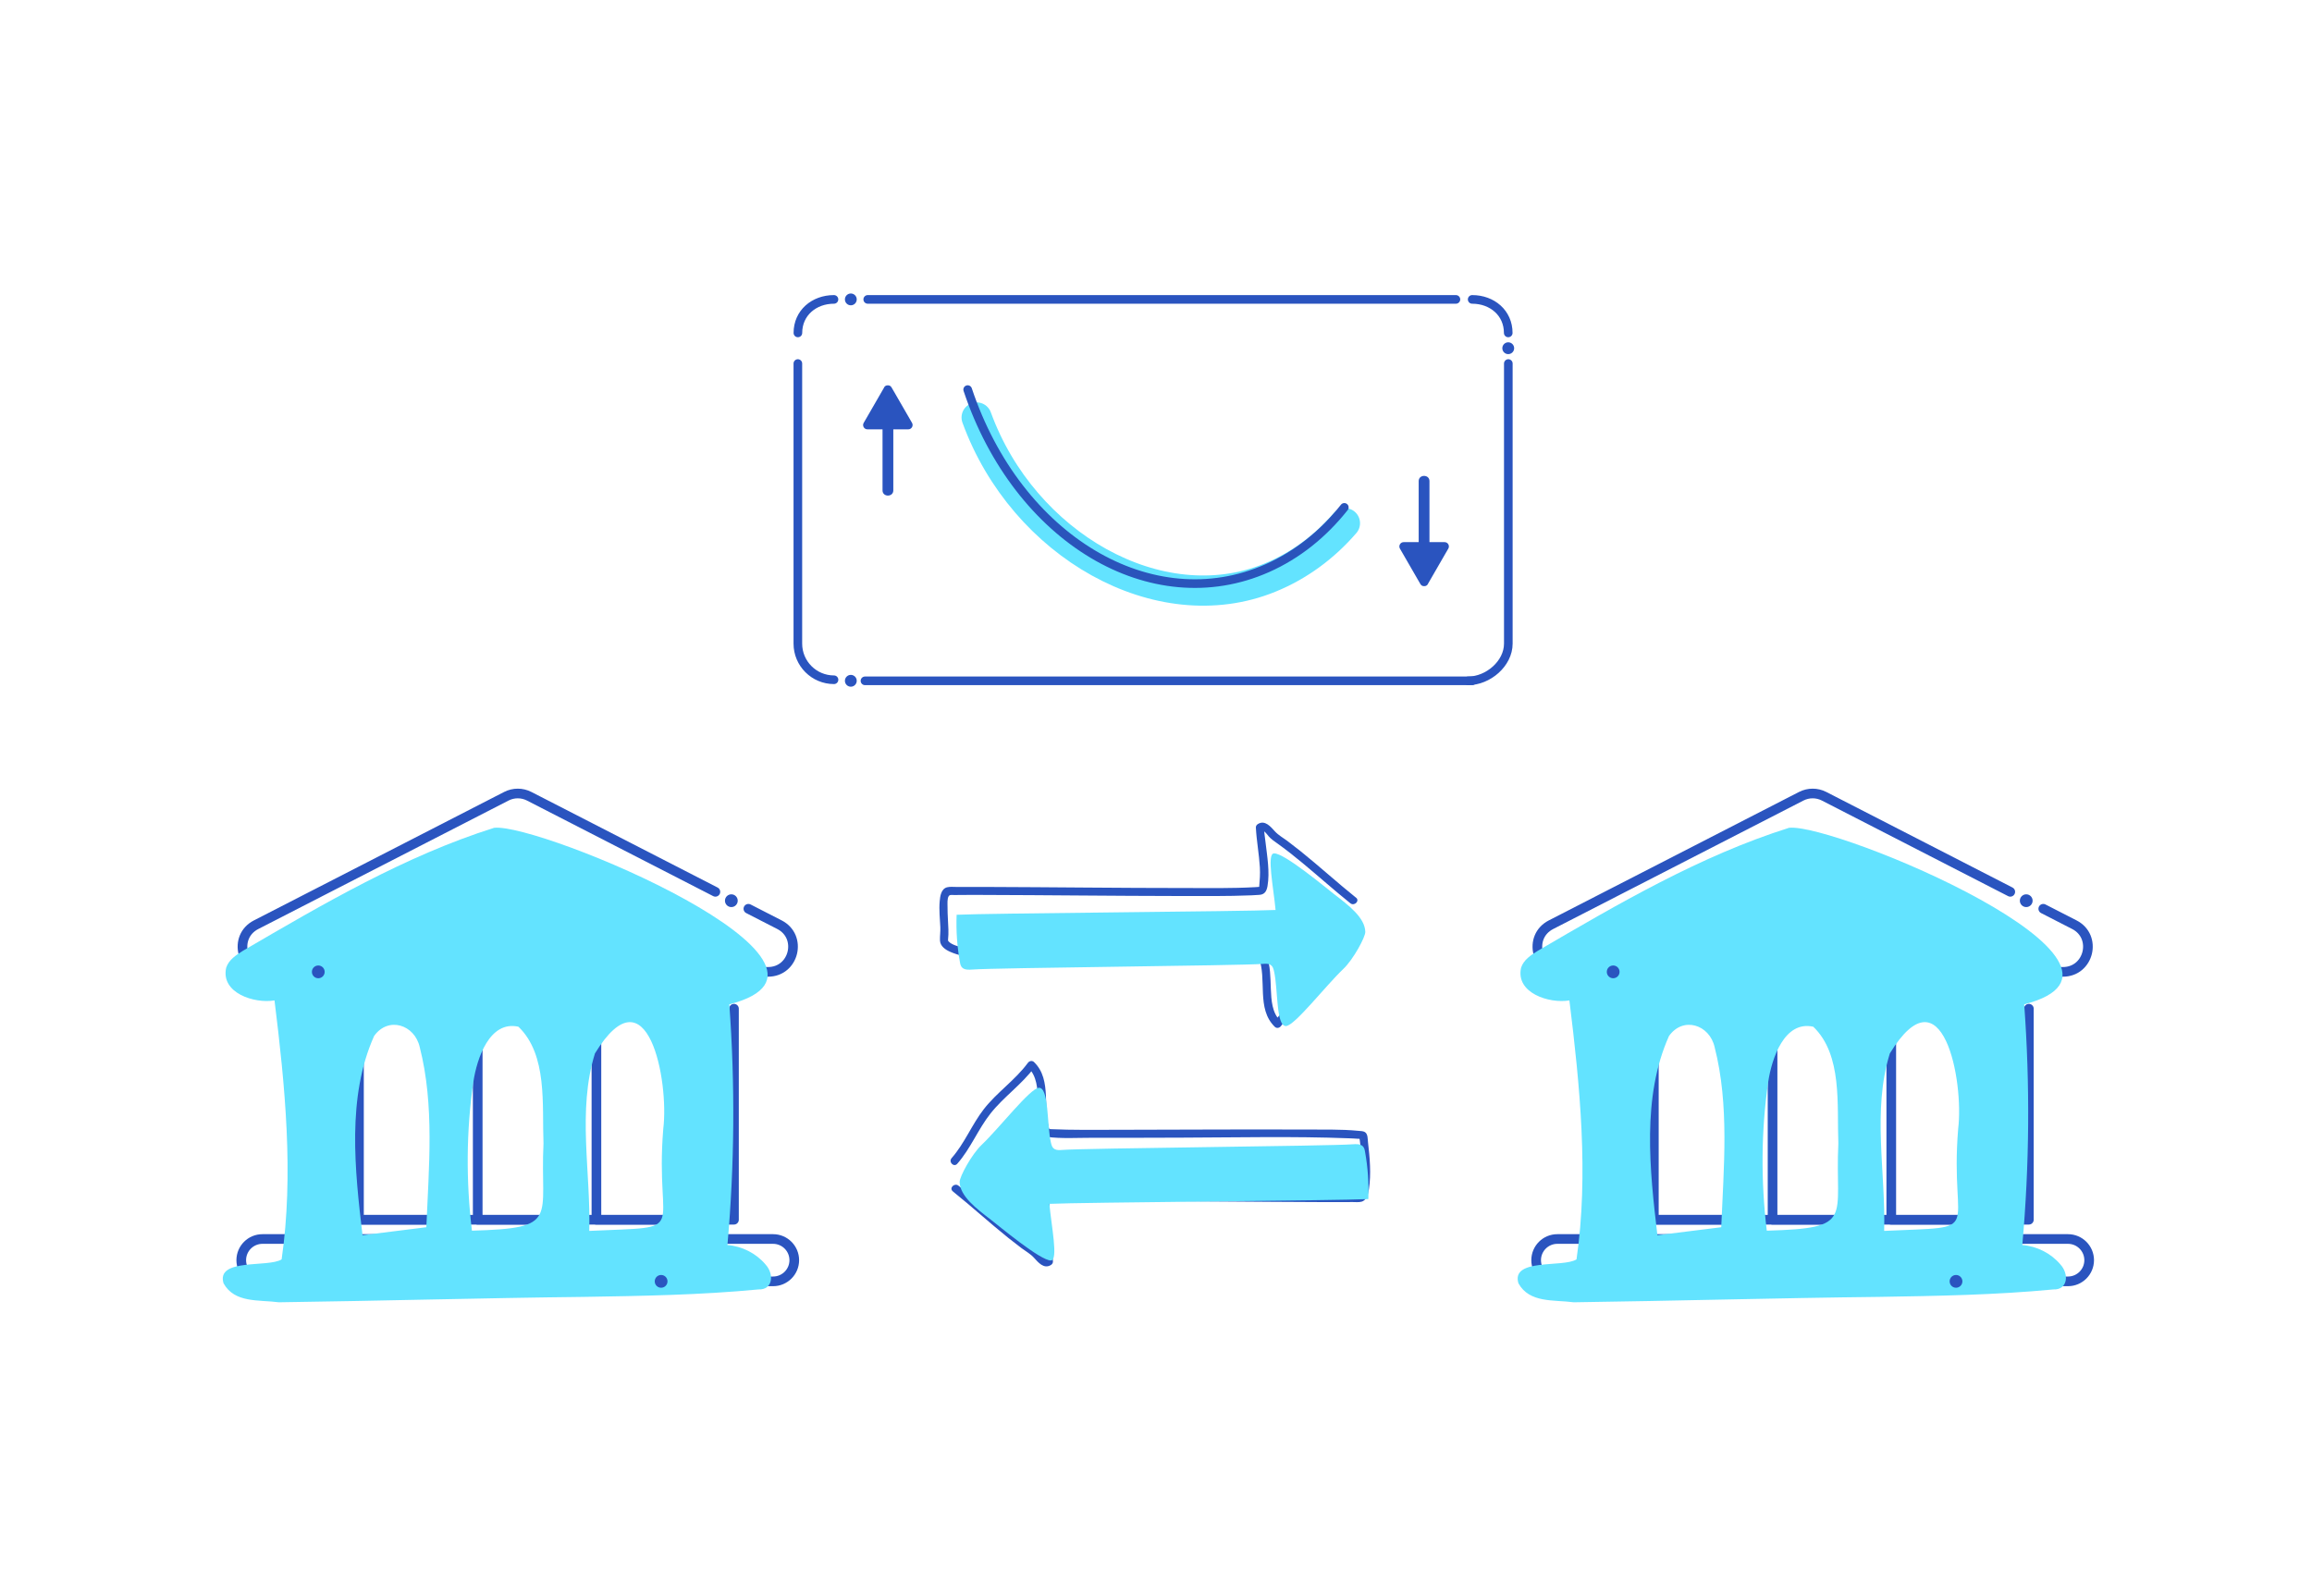 <?xml version="1.0" encoding="UTF-8"?>
<svg xmlns="http://www.w3.org/2000/svg" viewBox="0 0 536 370">
  <defs>
    <style>
      .cls-1, .cls-2 {
        stroke: #2a54bf;
      }

      .cls-1, .cls-2, .cls-3, .cls-4 {
        fill: none;
        stroke-linecap: round;
        stroke-linejoin: round;
      }

      .cls-1, .cls-3 {
        stroke-width: 2px;
      }

      .cls-5 {
        fill: #2a54bf;
      }

      .cls-6 {
        fill: #fff;
      }

      .cls-7 {
        isolation: isolate;
      }

      .cls-2 {
        stroke-width: 2.24px;
      }

      .cls-8, .cls-9 {
        fill: #63e3ff;
      }

      .cls-10, .cls-9, .cls-4 {
        mix-blend-mode: multiply;
      }

      .cls-3 {
        stroke: #2a54bb;
      }

      .cls-4 {
        stroke: #63e3ff;
        stroke-width: 7px;
      }
    </style>
  </defs>
  <g class="cls-7">
    <g id="_デザイン" data-name="デザイン">
      <rect class="cls-6" width="536" height="370"/>
      <g>
        <g>
          <g>
            <g>
              <path class="cls-2" d="M78.99,225.34h99.06c6.08,0,8.05-8.17,2.65-10.94l-7.2-3.69"/>
              <path class="cls-2" d="M165.85,206.78l-43.17-22.16c-1.66-.85-3.63-.85-5.29,0l-58.02,29.79c-5.41,2.78-3.43,10.94,2.65,10.94h5.62"/>
              <polyline class="cls-2" points="170.16 233.88 170.16 282.81 69.91 282.81 69.91 228.08"/>
              <path class="cls-2" d="M92.51,232.25h0c5.13,0,9.29,4.16,9.29,9.29v41.28h-18.58v-41.28c0-5.13,4.16-9.29,9.29-9.29Z"/>
              <path class="cls-2" d="M147.56,232.25h0c5.13,0,9.29,4.16,9.29,9.29v41.28h-18.58v-41.28c0-5.13,4.16-9.29,9.29-9.29Z"/>
              <path class="cls-2" d="M120.04,232.25h0c5.13,0,9.29,4.16,9.29,9.29v41.28h-18.58v-41.28c0-5.13,4.16-9.29,9.29-9.29Z"/>
              <path class="cls-2" d="M148.55,297.1H60.84c-2.71,0-4.91-2.2-4.91-4.91h0c0-2.71,2.2-4.91,4.91-4.91h118.39c2.71,0,4.91,2.2,4.91,4.91h0c0,2.71-2.2,4.91-4.91,4.91h-21.01"/>
              <path class="cls-5" d="M98.51,204.34c-.31,3.67-.27,7.36.13,11.02.07.6.47,1.12,1.12,1.12.55,0,1.18-.51,1.12-1.12-.4-3.66-.44-7.35-.13-11.02.05-.6-.55-1.12-1.12-1.12-.65,0-1.07.51-1.12,1.12h0Z"/>
              <path class="cls-5" d="M101.85,205.45c.73-.13,1.57-.17,2.24.18.39.2.71.54.6.94-.14.51-.74.91-1.18,1.18-.73.45-1.5.78-2.32,1.02-.53.16-.88.68-.8,1.23.08.5.54,1.03,1.1.97,1.09-.11,4.22-.41,3.85,1.43-.13.67-.68,1.12-1.28,1.37-.4.16-.83.25-1.26.28-.23.01-.45.02-.68,0-.08,0-.17-.02-.26-.02-.1,0-.26-.13-.05.04-.47-.38-1.12-.46-1.58,0-.39.39-.47,1.2,0,1.58,1.12.91,2.96.76,4.26.32,1.37-.46,2.55-1.41,2.96-2.84s-.14-2.93-1.39-3.74c-1.36-.89-3.04-.82-4.58-.66l.3,2.2c2.03-.6,5.14-1.97,5.17-4.49.02-1.16-.75-2.18-1.73-2.73-1.22-.68-2.63-.64-3.97-.41-.6.1-.93.83-.78,1.38.17.63.78.89,1.38.78h0Z"/>
              <path class="cls-5" d="M111.54,203.57c-1.35,3.57-2.32,7.26-2.89,11.03-.09.6.15,1.2.78,1.38.53.15,1.28-.18,1.38-.78.57-3.77,1.54-7.47,2.89-11.03.21-.56-.24-1.23-.78-1.38-.63-.17-1.16.21-1.38.78h0Z"/>
              <path class="cls-5" d="M112.31,204.55c1.2,1.28,1.77,2.96,2.23,4.62.57,2.03,1.06,4.09,1.52,6.15.31,1.4,2.47.81,2.16-.59-.49-2.18-.99-4.35-1.62-6.5-.56-1.92-1.32-3.78-2.7-5.25-.99-1.05-2.57.53-1.58,1.58h0Z"/>
              <path class="cls-5" d="M111.34,212.84c.44-.12.89-.21,1.35-.27l-.3.04c.89-.12,1.78-.13,2.67-.03.27.03.61-.15.79-.33.19-.19.34-.51.33-.79s-.11-.59-.33-.79c-.23-.21-.48-.29-.79-.33-1.44-.16-2.92-.03-4.32.34-.56.15-.97.8-.78,1.38s.77.94,1.38.78h0Z"/>
              <path class="cls-5" d="M121.02,204.28c-.66,3.71-.64,7.47.09,11.17.12.59.82.93,1.38.78.62-.17.9-.78.78-1.38-.64-3.28-.68-6.68-.09-9.98.11-.59-.16-1.21-.78-1.38-.54-.15-1.27.18-1.38.78h0Z"/>
              <path class="cls-5" d="M122.78,207.08l2.51,4.38c.41.72.81,1.44,1.23,2.15.38.64.83,1.26,1.51,1.6.57.29,1.53.09,1.64-.67.46-3.15.82-6.31,1.05-9.49.04-.6-.55-1.12-1.12-1.12-.64,0-1.07.51-1.12,1.12-.22,2.97-.54,5.94-.97,8.89l1.64-.67c-.46-.23-.68-.75-.95-1.23l-1.16-2.03-2.33-4.07c-.71-1.25-2.65-.12-1.93,1.13h0Z"/>
              <path class="cls-5" d="M133.39,203.66c-.18,3.74-.11,7.49.18,11.23.05.6.48,1.12,1.12,1.12.57,0,1.17-.51,1.12-1.12-.3-3.74-.36-7.49-.18-11.23.07-1.44-2.17-1.44-2.24,0h0Z"/>
              <path class="cls-5" d="M140.01,204.24c-2.08,1.42-4.02,3.03-5.77,4.84-.41.42-.45,1.17,0,1.58s1.15.45,1.58,0c.83-.86,1.69-1.67,2.6-2.44.22-.18.44-.37.66-.55.12-.09.24-.19.36-.28.02-.01.18-.14.09-.07-.11.08.11-.08.13-.1.48-.37.98-.72,1.48-1.06s.74-1,.4-1.53c-.31-.48-1.01-.75-1.53-.4h0Z"/>
              <path class="cls-5" d="M135.91,210.45c.74.69,1.44,1.41,2.09,2.17.16.19.32.38.47.57.08.1.15.19.23.29.08.1.03.03-.02-.03.04.05.08.11.12.16.31.4.6.82.88,1.24.32.49,1,.74,1.53.4.48-.31.75-1.01.4-1.53-1.18-1.77-2.57-3.41-4.12-4.86-.43-.4-1.16-.46-1.58,0s-.46,1.16,0,1.58h0Z"/>
              <g class="cls-10">
                <path class="cls-8" d="M177.45,293.15c-2.19-2.57-5.44-4.21-8.81-4.47,1.66-18.55,1.8-37.23.44-55.81,35-9.04-44-42.14-54.53-40.93-20.55,6.48-39.64,17.65-58.21,28.5-1.61.99-3.32,2.13-3.9,3.93-1.33,5.88,6.54,8.38,11.2,7.59,2.44,19.72,4.5,40.44,1.65,60.04-3.06,1.97-15.27-.35-13.46,5.56,2.57,4.61,8.15,3.78,12.82,4.39,23.52-.32,47.16-.99,70.72-1.25,13.51-.22,27.03-.44,40.48-1.73,3.36.14,3.69-3.6,1.58-5.83ZM98.84,284.55c-4.93.62-9.87,1.23-14.8,1.85-1.77-15.07-3.66-32.03,2.69-46.19,3.28-4.62,9.41-2.64,10.58,2.59,3.46,13.51,2.09,27.94,1.53,41.75ZM126,265.1c-.85,17.55,3.95,19.67-16.59,20.25-1.38-11.4-1.33-23.21.34-34.55.81-5.35,3.73-14.24,10.44-12.74,6.8,6.53,5.46,18.16,5.81,27.05ZM153.77,261.73c-2.05,24.95,6.83,22.55-17.16,23.67.39-13.54-2.81-27.88,1.32-41.15,12.24-19.97,17.21,6.44,15.84,17.48Z"/>
              </g>
              <circle class="cls-5" cx="169.55" cy="208.84" r="1.48"/>
              <circle class="cls-5" cx="153.27" cy="297.1" r="1.48"/>
              <circle class="cls-5" cx="73.79" cy="225.34" r="1.48"/>
            </g>
            <g>
              <path class="cls-2" d="M379.19,225.34h99.06c6.08,0,8.05-8.17,2.65-10.94l-7.2-3.69"/>
              <path class="cls-2" d="M466.05,206.78l-43.17-22.16c-1.66-.85-3.63-.85-5.29,0l-58.02,29.79c-5.41,2.78-3.43,10.94,2.65,10.94h5.62"/>
              <polyline class="cls-2" points="470.36 233.88 470.36 282.81 370.11 282.81 370.11 228.08"/>
              <path class="cls-2" d="M392.71,232.25h0c5.13,0,9.29,4.16,9.29,9.29v41.28h-18.58v-41.28c0-5.13,4.16-9.29,9.29-9.29Z"/>
              <path class="cls-2" d="M447.75,232.25h0c5.13,0,9.29,4.16,9.29,9.29v41.28h-18.58v-41.28c0-5.13,4.16-9.29,9.29-9.29Z"/>
              <path class="cls-2" d="M420.23,232.25h0c5.13,0,9.29,4.16,9.29,9.29v41.28h-18.58v-41.28c0-5.13,4.16-9.29,9.29-9.29Z"/>
              <path class="cls-2" d="M448.75,297.1h-87.71c-2.71,0-4.91-2.2-4.91-4.91h0c0-2.71,2.2-4.91,4.91-4.91h118.39c2.71,0,4.91,2.2,4.91,4.91h0c0,2.71-2.2,4.91-4.91,4.91h-21.01"/>
              <path class="cls-5" d="M398.71,204.34c-.31,3.67-.27,7.36.13,11.02.07.6.47,1.12,1.12,1.12.55,0,1.18-.51,1.12-1.12-.4-3.66-.44-7.35-.13-11.02.05-.6-.55-1.12-1.12-1.12-.65,0-1.07.51-1.12,1.12h0Z"/>
              <path class="cls-5" d="M402.04,205.45c.73-.13,1.57-.17,2.24.18.39.2.71.54.6.94-.14.51-.74.91-1.18,1.18-.73.45-1.5.78-2.32,1.02-.53.16-.88.68-.8,1.23.08.5.54,1.03,1.1.97,1.09-.11,4.22-.41,3.85,1.43-.13.67-.68,1.12-1.28,1.37-.4.16-.83.25-1.26.28-.23.01-.45.02-.68,0-.08,0-.17-.02-.26-.02-.1,0-.26-.13-.05.04-.47-.38-1.12-.46-1.58,0-.39.39-.47,1.2,0,1.58,1.12.91,2.96.76,4.26.32,1.37-.46,2.55-1.41,2.96-2.84s-.14-2.93-1.39-3.74c-1.36-.89-3.04-.82-4.58-.66l.3,2.2c2.03-.6,5.14-1.97,5.17-4.49.02-1.16-.75-2.18-1.73-2.73-1.22-.68-2.63-.64-3.97-.41-.6.1-.93.83-.78,1.38.17.63.78.89,1.38.78h0Z"/>
              <path class="cls-5" d="M411.74,203.57c-1.35,3.57-2.32,7.26-2.89,11.03-.09.6.15,1.2.78,1.38.53.15,1.28-.18,1.38-.78.57-3.77,1.54-7.47,2.89-11.03.21-.56-.24-1.23-.78-1.38-.63-.17-1.16.21-1.38.78h0Z"/>
              <path class="cls-5" d="M412.51,204.55c1.2,1.28,1.77,2.96,2.23,4.62.57,2.03,1.06,4.09,1.52,6.15.31,1.4,2.47.81,2.16-.59-.49-2.18-.99-4.35-1.62-6.5-.56-1.92-1.32-3.78-2.7-5.25-.99-1.05-2.57.53-1.58,1.58h0Z"/>
              <path class="cls-5" d="M411.53,212.84c.44-.12.89-.21,1.35-.27l-.3.04c.89-.12,1.78-.13,2.67-.03.27.03.61-.15.79-.33.19-.19.34-.51.33-.79s-.11-.59-.33-.79c-.23-.21-.48-.29-.79-.33-1.44-.16-2.92-.03-4.32.34-.56.15-.97.8-.78,1.38s.77.94,1.38.78h0Z"/>
              <path class="cls-5" d="M421.22,204.28c-.66,3.71-.64,7.47.09,11.17.12.59.82.93,1.38.78.62-.17.9-.78.78-1.38-.64-3.28-.68-6.68-.09-9.98.11-.59-.16-1.21-.78-1.38-.54-.15-1.27.18-1.38.78h0Z"/>
              <path class="cls-5" d="M422.98,207.08c.84,1.46,1.67,2.92,2.51,4.38.41.72.81,1.44,1.23,2.15.38.64.83,1.26,1.51,1.6.57.29,1.53.09,1.64-.67.46-3.15.82-6.31,1.05-9.49.04-.6-.55-1.12-1.12-1.12-.64,0-1.07.51-1.12,1.12-.22,2.97-.54,5.94-.97,8.89l1.64-.67c-.46-.23-.68-.75-.95-1.23l-1.16-2.03c-.78-1.36-1.55-2.71-2.33-4.07-.71-1.25-2.65-.12-1.93,1.13h0Z"/>
              <path class="cls-5" d="M433.58,203.66c-.18,3.74-.11,7.49.18,11.23.05.6.48,1.12,1.12,1.12.57,0,1.17-.51,1.12-1.12-.3-3.74-.36-7.49-.18-11.23.07-1.44-2.17-1.44-2.24,0h0Z"/>
              <path class="cls-5" d="M440.21,204.24c-2.08,1.42-4.02,3.03-5.77,4.84-.41.42-.45,1.17,0,1.58s1.15.45,1.58,0c.83-.86,1.69-1.67,2.6-2.44.22-.18.44-.37.66-.55.12-.09.24-.19.36-.28.02-.01.18-.14.09-.07-.11.08.11-.08.13-.1.48-.37.98-.72,1.48-1.06s.74-1,.4-1.53c-.31-.48-1.01-.75-1.53-.4h0Z"/>
              <path class="cls-5" d="M436.11,210.45c.74.69,1.44,1.41,2.09,2.17.16.19.32.38.47.57.08.1.15.19.23.29.08.1.03.03-.02-.03.04.05.08.11.12.16.31.4.6.82.88,1.24.32.49,1,.74,1.53.4.48-.31.75-1.01.4-1.53-1.18-1.77-2.57-3.41-4.12-4.86-.43-.4-1.16-.46-1.58,0s-.46,1.16,0,1.58h0Z"/>
              <g class="cls-10">
                <path class="cls-8" d="M477.65,293.15c-2.19-2.57-5.44-4.21-8.81-4.47,1.66-18.55,1.8-37.23.44-55.81,35-9.04-44-42.14-54.53-40.93-20.55,6.48-39.64,17.65-58.21,28.5-1.61.99-3.32,2.13-3.9,3.93-1.33,5.88,6.54,8.38,11.2,7.59,2.44,19.72,4.5,40.44,1.65,60.04-3.06,1.97-15.27-.35-13.46,5.56,2.57,4.61,8.15,3.78,12.82,4.39,23.52-.32,47.16-.99,70.72-1.25,13.51-.22,27.03-.44,40.48-1.73,3.36.14,3.69-3.6,1.58-5.83ZM399.04,284.55c-4.93.62-9.87,1.23-14.8,1.85-1.77-15.07-3.66-32.03,2.69-46.19,3.28-4.62,9.41-2.64,10.58,2.59,3.46,13.51,2.09,27.94,1.53,41.75ZM426.19,265.1c-.85,17.55,3.95,19.67-16.59,20.25-1.38-11.4-1.33-23.21.34-34.55.81-5.35,3.73-14.24,10.44-12.74,6.8,6.53,5.46,18.16,5.81,27.05ZM453.97,261.73c-2.05,24.95,6.83,22.55-17.16,23.67.39-13.54-2.81-27.88,1.32-41.15,12.24-19.97,17.21,6.44,15.84,17.48Z"/>
              </g>
              <circle class="cls-5" cx="469.75" cy="208.84" r="1.48"/>
              <circle class="cls-5" cx="453.47" cy="297.1" r="1.48"/>
              <circle class="cls-5" cx="373.99" cy="225.34" r="1.48"/>
            </g>
          </g>
          <g>
            <g>
              <path class="cls-5" d="M314.37,208.14c-4.37-3.51-8.51-7.29-12.88-10.8-1.01-.81-2.03-1.6-3.07-2.38-.94-.7-2.04-1.31-2.83-2.17-1.01-1.11-2.33-2.75-3.98-1.72-.27.17-.48.47-.46.8.16,3.09.75,6.16.93,9.25.09,1.52-.02,2.93-.15,4.42-.01.14-.08.25-.09.24,0,0,.84-.15.01-.14-.29,0-.59.05-.88.06-5.32.3-10.68.2-16.01.2-15.45,0-30.91-.2-46.36-.25-2.29,0-4.58-.02-6.87,0-.68,0-1.51-.09-2.17.08-1.38.36-1.61,2.06-1.71,3.26-.17,1.98.05,3.99.15,5.98.05,1.04-.12,2.07-.08,3.09.05,1.35,1.3,2.17,2.41,2.65,1.82.8,3.83,1.15,5.78,1.43,2.82.42,5.67.65,8.51.82,7.26.43,14.55.44,21.83.37s14.29-.26,21.43-.47c4.52-.13,9.05-.38,13.57-.31.41,0,.83,0,1.25.06l-.9-.68c2,5.13-.6,11.91,3.73,16.14.46.45,1.11.29,1.46-.19,2.95-4.01,7.18-6.82,10.22-10.74,2.77-3.58,4.44-7.91,7.44-11.32.79-.9-.52-2.22-1.31-1.31-3.1,3.52-4.8,7.97-7.69,11.63-3.09,3.91-7.29,6.76-10.26,10.8l1.46-.19c-1.98-1.94-2.12-4.88-2.23-7.49s-.06-5.36-1.02-7.83c-.17-.43-.45-.62-.9-.68-1.16-.15-2.37-.07-3.54-.05-2.25.03-4.5.1-6.75.17-6.63.19-13.27.4-19.9.52-7.36.13-14.73.19-22.09-.03-5.55-.17-11.29-.3-16.73-1.54-1.32-.3-3.07-.74-3.76-1.53-.16-.18-.15-.27-.14-.42.18-1.58.05-3.14-.03-4.72-.05-.98-.1-1.97-.09-2.95,0-.67-.1-1.82.27-2.41.25-.41.8-.26,1.38-.27,2.11-.03,4.23-.02,6.34-.02,15.19.04,30.39.23,45.58.25,5.62,0,11.26.07,16.88-.16.53-.02,1.52-.1,1.72-.1,1.29-.04,1.79-.78,2.01-2.03.57-3.29-.08-6.91-.46-10.19-.13-1.14-.32-2.28-.38-3.42l-.46.8c.44-.28,1.3.94,1.56,1.24.57.65,1.19,1.08,1.9,1.58,2.04,1.45,4,3,5.93,4.6,3.73,3.09,7.34,6.33,11.12,9.36.92.74,2.25-.56,1.31-1.31h0Z"/>
              <path class="cls-9" d="M295.33,197.87c-1.7.09-.08,7.99.39,13.12-7.06.35-66.88.75-73.94,1.11-.15,3.69.11,7.39.77,11.03.08.45.19.94.57,1.27.57.5,1.51.46,2.33.4,5-.41,62.32-.9,67.33-1.31.58-.05,1.2-.08,1.69.18.6.32.77.97.9,1.56.94,4.03.42,12.79,2.78,12.67,2.04-.11,9.13-9.29,13.27-13.23,2.33-2.21,5.12-7.39,5.1-8.59-.05-3.3-3.9-6.21-7.27-8.79-1.58-1.21-11.56-9.58-13.91-9.42Z"/>
            </g>
            <g>
              <path class="cls-5" d="M220.89,276.23c4.37,3.51,8.51,7.29,12.88,10.8,1.01.81,2.03,1.6,3.07,2.38.94.7,2.04,1.31,2.83,2.17,1.01,1.11,2.33,2.75,3.98,1.72.27-.17.48-.47.46-.8-.16-3.09-.75-6.16-.93-9.25-.09-1.52.02-2.93.15-4.42,0-.06.09-.42.06-.22-.01.1-.76.12.02.12.31,0,.62-.05.93-.06,5.31-.29,10.65-.2,15.96-.2,15.45,0,30.91.2,46.36.25,2.31,0,4.62.02,6.93-.01.64,0,1.43.09,2.05-.08,1.22-.32,1.55-1.83,1.72-2.9.55-3.55.2-7.33-.21-10.88-.09-.74,0-1.94-.74-2.37-.39-.23-.92-.23-1.35-.27-4.29-.42-8.67-.28-12.97-.31-7.24-.04-14.47-.02-21.71,0s-14.91.06-22.36.06c-4.71,0-9.44.07-14.15-.14-.43-.02-.87-.03-1.3-.09l.9.68c-2-5.13.6-11.91-3.73-16.14-.46-.45-1.11-.29-1.46.19-2.95,4.01-7.18,6.82-10.22,10.74-2.77,3.58-4.44,7.91-7.44,11.32-.79.9.52,2.22,1.31,1.31,3.1-3.52,4.8-7.97,7.69-11.63,3.09-3.91,7.29-6.76,10.26-10.8l-1.46.19c1.98,1.94,2.12,4.88,2.23,7.49s.06,5.36,1.02,7.83c.17.43.45.62.9.68,3.54.47,7.28.21,10.85.22,6.88.02,13.76-.01,20.63-.03,12.87-.04,25.78-.34,38.65.15.7.03,1.39.05,2.09.11.27.02.84-.02.87.12.01.07-.17-.14-.15-.06-.05-.16-.33-.49-.37-.43-.05.07.08.51.09.6.1.71.17,1.42.23,2.13.18,1.92.29,3.86.28,5.79,0,1.51-.09,2.97-.5,4.42-.11.39-.04.2-.28.2-.3,0-.61.01-.91.02-2.14.03-4.29.02-6.44.02-15.19-.04-30.39-.23-45.58-.25-5.62,0-11.26-.07-16.88.16-.52.02-1.52.1-1.72.1-1.29.04-1.79.78-2.01,2.03-.57,3.29.08,6.91.46,10.19.13,1.14.32,2.28.38,3.42l.46-.8c-.44.28-1.3-.94-1.56-1.24-.57-.65-1.19-1.08-1.9-1.58-2.04-1.45-4-3-5.93-4.6-3.73-3.09-7.34-6.33-11.12-9.36-.92-.74-2.25.56-1.31,1.31h0Z"/>
              <path class="cls-9" d="M243.67,292.25c1.7-.09.08-7.99-.39-13.12,7.06-.35,66.88-.75,73.94-1.11.15-3.69-.11-7.39-.77-11.03-.08-.45-.19-.94-.57-1.27-.57-.5-1.51-.46-2.33-.4-5,.41-62.32.9-67.33,1.31-.58.05-1.2.08-1.69-.18-.6-.32-.77-.97-.9-1.56-.94-4.03-.42-12.79-2.78-12.67-2.04.11-9.13,9.29-13.27,13.23-2.33,2.21-5.12,7.39-5.1,8.59.05,3.3,3.9,6.21,7.27,8.79,1.58,1.21,11.56,9.58,13.91,9.42Z"/>
            </g>
          </g>
        </g>
        <g>
          <g>
            <path class="cls-4" d="M311.8,121.31c-4.75,5.5-10.63,9.88-17.47,12.66-25.59,10.4-57.16-7.61-67.91-37.17"/>
            <path class="cls-3" d="M311.66,117.64c-4.85,6.13-10.87,11-17.87,14.1-26.76,11.85-57.86-6.69-69.45-41.41"/>
            <g>
              <g>
                <polygon class="cls-5" points="205.85 90.33 201.1 98.55 210.59 98.55 205.85 90.33"/>
                <path class="cls-5" d="M204.98,89.83c-1.38,2.4-2.77,4.79-4.15,7.19-.2.34-.4.69-.6,1.03-.38.66.1,1.5.86,1.5h9.49c.76,0,1.24-.85.86-1.5-1.38-2.4-2.77-4.79-4.15-7.19-.2-.34-.4-.69-.6-1.03-.64-1.11-2.37-.11-1.73,1.01,1.38,2.4,2.77,4.79,4.15,7.19.2.34.4.69.6,1.03l.86-1.5h-9.49l.86,1.5c1.38-2.4,2.77-4.79,4.15-7.19.2-.34.4-.69.6-1.03.64-1.12-1.08-2.12-1.73-1.01Z"/>
              </g>
              <path class="cls-5" d="M204.6,97.14v16.56c0,1.61,2.5,1.61,2.5,0v-16.56c0-1.61-2.5-1.61-2.5,0h0Z"/>
            </g>
            <g>
              <g>
                <polygon class="cls-5" points="330.15 134.91 334.9 126.69 325.41 126.69 330.15 134.91"/>
                <path class="cls-5" d="M331.02,135.42c1.38-2.4,2.77-4.79,4.15-7.19.2-.34.4-.69.6-1.03.38-.66-.1-1.5-.86-1.5-2.77,0-5.54,0-8.32,0-.39,0-.78,0-1.18,0-.76,0-1.24.85-.86,1.5,1.38,2.4,2.77,4.79,4.15,7.19.2.34.4.69.6,1.03.64,1.11,2.37.11,1.73-1.01-1.38-2.4-2.77-4.79-4.15-7.19-.2-.34-.4-.69-.6-1.03l-.86,1.5c2.77,0,5.54,0,8.32,0,.39,0,.78,0,1.18,0l-.86-1.5c-1.38,2.4-2.77,4.79-4.15,7.19-.2.34-.4.69-.6,1.03-.64,1.12,1.08,2.12,1.73,1.01Z"/>
              </g>
              <path class="cls-5" d="M331.4,128.11c0-4.84,0-9.67,0-14.51,0-.68,0-1.37,0-2.05,0-1.61-2.5-1.61-2.5,0,0,4.84,0,9.67,0,14.51,0,.68,0,1.37,0,2.05,0,1.61,2.5,1.61,2.5,0h0Z"/>
            </g>
          </g>
          <g>
            <line class="cls-1" x1="337.53" y1="69.42" x2="201.17" y2="69.42"/>
            <path class="cls-1" d="M193.35,157.61c-4.63,0-8.38-3.75-8.38-8.38v-64.94"/>
            <path class="cls-1" d="M340.36,157.86c4.63,0,9.32-4,9.32-8.63v-64.94"/>
            <path class="cls-1" d="M193.34,69.42c-4.63,0-8.36,3.14-8.36,7.77"/>
            <path class="cls-1" d="M341.3,69.42c4.63,0,8.36,3.14,8.36,7.77"/>
            <line class="cls-1" x1="200.53" y1="157.86" x2="341.3" y2="157.86"/>
            <circle class="cls-5" cx="197.25" cy="157.85" r="1.37"/>
            <circle class="cls-5" cx="349.66" cy="80.74" r="1.37"/>
            <circle class="cls-5" cx="197.25" cy="69.42" r="1.37"/>
          </g>
        </g>
      </g>
    </g>
  </g>
</svg>